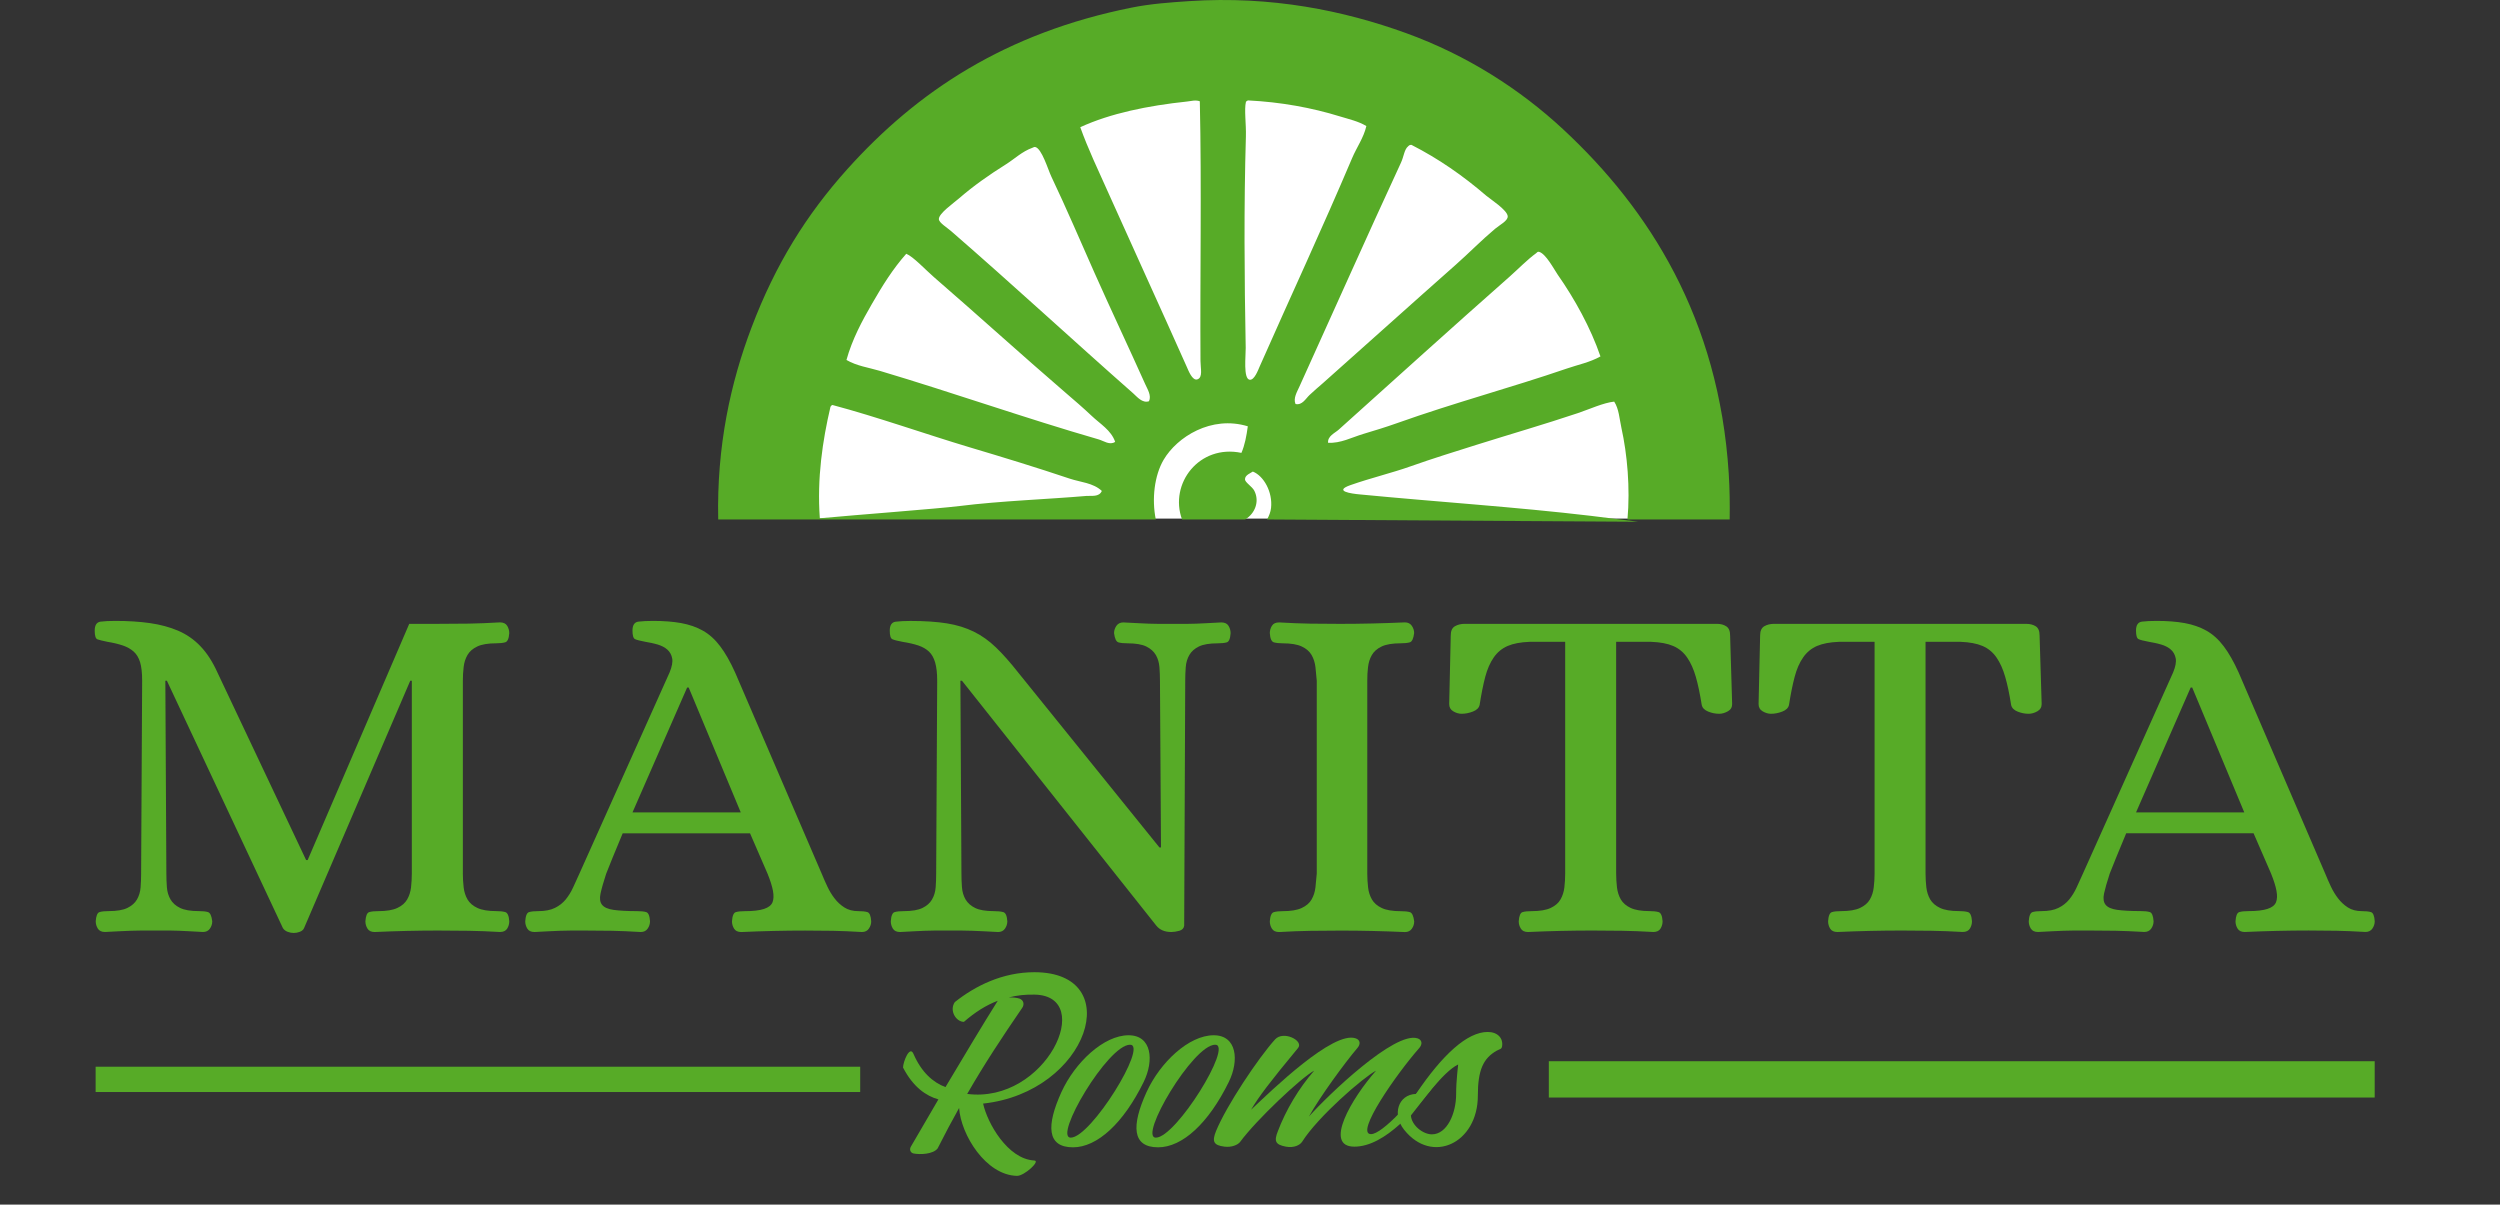 <?xml version="1.0" encoding="utf-8"?>
<!-- Generator: Adobe Illustrator 15.1.0, SVG Export Plug-In . SVG Version: 6.00 Build 0)  -->
<!DOCTYPE svg PUBLIC "-//W3C//DTD SVG 1.1//EN" "http://www.w3.org/Graphics/SVG/1.1/DTD/svg11.dtd">
<svg version="1.1" id="Livello_1" xmlns="http://www.w3.org/2000/svg" xmlns:xlink="http://www.w3.org/1999/xlink" x="0px" y="0px"
	 width="303px" height="146px" viewBox="0 0 303 146" enable-background="new 0 0 303 146" xml:space="preserve">
<rect x="0" y="0" width="303" height="146" fill="#333333" stroke="none"/>
<g>
	<path fill="#FFFFFF" d="M148.358,8.785c-30.087,0-54.936,23.539-58.865,54.07h117.729C203.293,32.324,178.445,8.785,148.358,8.785z
		"/>
</g>
<path fill="#57AB27" d="M99.369,62.958h40.714c-0.503-2.46-0.174-5.326,0.95-7.236c1.619-2.753,5.768-5.407,10.201-4.054
	c-0.159,1.172-0.369,2.296-0.775,3.221c-5.103-1.069-8.782,3.722-7.197,8.069h7.655c1.167-0.701,1.776-2.152,1.108-3.476
	c-0.253-0.504-1.118-1.008-1.132-1.371c-0.024-0.538,0.699-0.77,0.95-0.957c1.315,0.519,2.425,2.477,2.207,4.417
	c-0.054,0.483-0.237,0.952-0.485,1.387l45.004,0.28c-0.027-0.005-5.688-0.71-5.721-0.715c-9.254-1.091-18.445-1.674-28.07-2.603
	c-0.975-0.091-3.219-0.388-1.09-1.129c2.486-0.872,5.018-1.47,7.271-2.271c2.708-0.96,5.604-1.856,8.012-2.614
	c4.346-1.363,8.088-2.44,12.258-3.834c1.41-0.475,3.104-1.259,4.41-1.396c0.575,0.869,0.635,2.074,0.877,3.189
	c0.709,3.205,1.074,7.271,0.733,11.093h12.386c0.028-1.806,0.008-3.649-0.113-5.578c-1.193-18.765-9.625-32.012-20.074-41.713
	c-5.17-4.802-11.612-8.968-19.023-11.651c-7.562-2.736-16.307-4.537-26.289-3.88c-2.273,0.152-4.655,0.318-6.974,0.785
	c-15.318,3.071-26.004,10.152-34.495,19.611c-4.924,5.493-8.674,11.491-11.564,19.115c-2.557,6.731-4.247,14.419-4.055,23.311
	h10.889H99.369z M186.186,30.684c0.076-0.049,0.16-0.21,0.324-0.17c0.838,0.198,1.85,2.149,2.27,2.754
	c2.062,2.939,4.014,6.475,5.195,9.931c-1.271,0.717-2.713,1-4.084,1.472c-6.767,2.322-13.603,4.132-20.584,6.619
	c-1.324,0.47-2.713,0.897-4.093,1.308c-1.368,0.411-2.758,1.158-4.25,1.066c-0.077-0.815,0.825-1.175,1.285-1.588
	c6.786-6.09,13.789-12.438,20.704-18.537C184.031,32.583,185.117,31.458,186.186,30.684 M170.666,17.731
	c0.057-0.075,0.145-0.125,0.242-0.168c0.054-0.002,0.111-0.002,0.166-0.002c3.303,1.69,6.195,3.699,9.07,6.166
	c0.461,0.396,2.568,1.74,2.592,2.497c0.016,0.545-0.951,1.022-1.536,1.509c-1.66,1.391-3.179,2.955-4.771,4.361
	c-5.492,4.856-10.648,9.507-16.093,14.344c-0.519,0.458-1.106,0.942-1.612,1.429c-0.472,0.44-0.889,1.28-1.709,1.098
	c-0.295-0.694,0.188-1.477,0.451-2.062c4.037-8.889,8.135-18.125,12.328-27.18C170.146,18.979,170.193,18.111,170.666,17.731
	 M151.008,12.338c0.061-0.077,0.144-0.127,0.246-0.168c3.969,0.197,7.742,0.886,11.13,1.935c1.091,0.336,2.267,0.593,3.218,1.174
	c-0.322,1.414-1.181,2.593-1.729,3.892c-3.586,8.459-7.431,16.712-11.21,25.269c-0.161,0.364-0.628,1.663-1.202,1.585
	c-0.799-0.106-0.467-2.936-0.482-3.853c-0.157-8.558-0.227-17.143,0.023-25.643C151.046,15.002,150.78,13.292,151.008,12.338
	 M143.859,12.306c0.497-0.054,1.047-0.223,1.559-0.029c0.229,10.488,0.016,21.083,0.081,31.473c0.002,0.897,0.316,1.986-0.374,2.228
	c-0.618,0.217-1.116-1.138-1.261-1.456c-3.239-7.266-6.313-13.967-9.589-21.276c-1.172-2.62-2.399-5.184-3.347-7.83
	C134.579,13.734,139.14,12.805,143.859,12.306 M116.208,24.066c1.786-1.545,3.675-2.873,5.682-4.13
	c1.131-0.712,1.957-1.562,3.253-2.031c0.089-0.035,0.214-0.112,0.323-0.088c0.799,0.17,1.547,2.724,1.953,3.578
	c1.853,3.901,3.503,7.773,5.228,11.66c2.054,4.612,4.102,8.932,6.164,13.529c0.27,0.604,0.769,1.361,0.446,2.046
	c-0.808,0.274-1.45-0.545-1.907-0.95c-7.328-6.452-14.529-13.118-22.056-19.652c-0.54-0.47-1.474-1.027-1.503-1.454
	C113.741,25.891,115.568,24.625,116.208,24.066 M105.677,36.832c1.28-2.218,2.511-4.21,4.162-6.075
	c0.862,0.353,2.352,1.961,3.338,2.816c5.426,4.698,10.569,9.378,15.955,14.013c1.056,0.908,2.144,1.838,3.176,2.814
	c0.996,0.954,2.381,1.75,2.849,3.155c-0.656,0.444-1.379-0.118-1.977-0.292c-8.909-2.572-17.639-5.661-26.532-8.311
	c-1.378-0.408-2.812-0.594-4.057-1.324C103.291,41.109,104.488,38.892,105.677,36.832 M100.646,49.334
	c0.045-0.12,0.124-0.203,0.24-0.251c5.38,1.432,11.389,3.562,16.614,5.124c4.178,1.244,8.104,2.446,12.146,3.802
	c1.288,0.435,2.847,0.502,3.895,1.492c-0.327,0.777-1.262,0.556-1.881,0.608c-4.461,0.388-10.412,0.601-15.366,1.222
	c-2.711,0.334-12.58,1.077-16.932,1.483C99.01,57.966,99.699,53.372,100.646,49.334"/>
<path fill="#57AB27" d="M56.192,80.854c0.062-0.549,0.218-1.039,0.468-1.472c0.25-0.431,0.646-0.774,1.187-1.03
	c0.54-0.256,1.312-0.385,2.312-0.385c0.417,0,0.77-0.037,1.063-0.117c0.291-0.076,0.458-0.451,0.5-1.119
	c0-0.312-0.085-0.604-0.25-0.885c-0.168-0.271-0.461-0.414-0.874-0.414c-1.337,0.08-2.595,0.129-3.783,0.151
	c-1.186,0.017-2.404,0.026-3.655,0.026H49.6l-12.311,28.629H37.1L26.351,81.501c-0.583-1.293-1.271-2.358-2.06-3.181
	c-0.793-0.827-1.7-1.452-2.719-1.885c-1.022-0.435-2.157-0.736-3.406-0.916c-1.249-0.177-2.647-0.265-4.188-0.265
	c-0.708,0-1.303,0.03-1.781,0.088c-0.479,0.06-0.719,0.425-0.719,1.093c0,0.627,0.114,0.98,0.344,1.058
	c0.228,0.081,0.636,0.181,1.218,0.298c0.71,0.117,1.324,0.266,1.844,0.441c0.52,0.174,0.958,0.424,1.313,0.736
	c0.353,0.314,0.615,0.744,0.783,1.295c0.165,0.553,0.248,1.295,0.248,2.237l-0.124,23.39c0,0.547-0.022,1.101-0.063,1.649
	c-0.042,0.549-0.187,1.037-0.438,1.474c-0.249,0.43-0.636,0.773-1.157,1.026c-0.522,0.258-1.28,0.388-2.281,0.388
	c-0.458,0-0.822,0.034-1.093,0.115c-0.271,0.076-0.427,0.451-0.47,1.119c0,0.314,0.084,0.607,0.252,0.883
	c0.166,0.271,0.458,0.413,0.874,0.413c0.668-0.04,1.25-0.069,1.749-0.09c0.501-0.021,0.969-0.037,1.407-0.06
	c0.437-0.019,0.897-0.029,1.374-0.029h1.657h1.563c0.415,0,0.821,0.013,1.22,0.029c0.393,0.021,0.81,0.039,1.249,0.06
	c0.436,0.021,0.987,0.05,1.655,0.09c0.375,0,0.656-0.142,0.844-0.413c0.187-0.271,0.279-0.564,0.279-0.883
	c-0.08-0.668-0.259-1.043-0.529-1.119c-0.272-0.081-0.636-0.115-1.093-0.115c-1.002,0-1.763-0.13-2.282-0.388
	c-0.522-0.253-0.906-0.599-1.155-1.026c-0.25-0.437-0.398-0.925-0.439-1.474c-0.042-0.552-0.063-1.104-0.063-1.649L20.04,82.503
	h0.187l14.061,29.985c0.124,0.193,0.313,0.345,0.564,0.443c0.248,0.096,0.499,0.144,0.749,0.144c0.249,0,0.5-0.048,0.748-0.144
	c0.252-0.101,0.417-0.25,0.502-0.443l12.873-29.985h0.188v23.39c0,0.547-0.031,1.101-0.093,1.649
	c-0.064,0.549-0.219,1.037-0.471,1.472c-0.248,0.432-0.645,0.775-1.185,1.028c-0.543,0.258-1.314,0.388-2.312,0.388
	c-0.46,0-0.824,0.034-1.095,0.115c-0.27,0.076-0.426,0.451-0.469,1.119c0,0.316,0.083,0.609,0.252,0.883
	c0.165,0.273,0.457,0.413,0.874,0.413c2.666-0.12,5.227-0.179,7.686-0.179c1.25,0,2.48,0.013,3.689,0.029
	c1.207,0.021,2.475,0.067,3.812,0.147c0.413,0,0.706-0.142,0.874-0.413c0.165-0.271,0.25-0.564,0.25-0.883
	c-0.042-0.668-0.209-1.043-0.5-1.119c-0.293-0.081-0.646-0.115-1.063-0.115c-1,0-1.772-0.13-2.312-0.388
	c-0.541-0.253-0.937-0.599-1.187-1.026c-0.25-0.437-0.406-0.925-0.468-1.474c-0.063-0.552-0.096-1.104-0.096-1.649V82.503
	C56.096,81.952,56.129,81.402,56.192,80.854"/>
<path fill="#57AB27" d="M77.659,112.96c0.372,0,0.654-0.14,0.841-0.413c0.188-0.273,0.281-0.566,0.281-0.883
	c-0.04-0.668-0.198-1.043-0.468-1.119c-0.27-0.081-0.636-0.115-1.095-0.115c-1.208,0-2.155-0.055-2.842-0.15
	c-0.688-0.096-1.156-0.303-1.406-0.619c-0.251-0.311-0.312-0.768-0.187-1.352c0.125-0.593,0.352-1.396,0.686-2.416
	c0.333-0.867,1-2.494,2-4.893h15.437l2.123,4.893c0.334,0.822,0.553,1.521,0.658,2.09c0.102,0.568,0.082,1.031-0.062,1.384
	c-0.149,0.354-0.492,0.62-1.031,0.798c-0.542,0.178-1.313,0.268-2.314,0.268c-0.458,0-0.822,0.034-1.093,0.115
	c-0.271,0.076-0.427,0.451-0.469,1.119c0,0.314,0.083,0.607,0.251,0.883c0.166,0.271,0.458,0.413,0.875,0.413
	c2.664-0.12,5.247-0.179,7.749-0.179c1.25,0,2.376,0.012,3.374,0.029c1,0.021,2.166,0.067,3.499,0.147
	c0.375,0,0.656-0.14,0.844-0.413c0.187-0.273,0.282-0.566,0.282-0.883c-0.043-0.668-0.199-1.043-0.47-1.119
	c-0.271-0.081-0.635-0.115-1.092-0.115c-0.668,0-1.229-0.15-1.688-0.443c-0.458-0.293-0.856-0.657-1.187-1.094
	c-0.335-0.43-0.626-0.91-0.875-1.439c-0.25-0.53-0.48-1.051-0.688-1.561L89.094,81.501c-0.584-1.293-1.189-2.358-1.813-3.181
	c-0.624-0.827-1.323-1.452-2.094-1.885c-0.77-0.435-1.646-0.736-2.625-0.916c-0.978-0.177-2.114-0.265-3.405-0.265
	c-0.709,0-1.304,0.03-1.78,0.088c-0.481,0.06-0.72,0.425-0.72,1.093c0,0.586,0.104,0.934,0.312,1.03s0.625,0.206,1.25,0.322
	c0.501,0.08,0.991,0.187,1.469,0.321c0.479,0.142,0.874,0.345,1.188,0.619c0.311,0.274,0.509,0.629,0.592,1.062
	c0.084,0.435-0.02,1.003-0.312,1.709L70.22,105.893c-0.25,0.547-0.5,1.101-0.75,1.647c-0.249,0.551-0.552,1.039-0.905,1.474
	c-0.354,0.432-0.794,0.775-1.314,1.028c-0.52,0.258-1.197,0.388-2.03,0.388c-0.461,0-0.822,0.034-1.093,0.115
	c-0.271,0.076-0.426,0.451-0.468,1.119c0,0.316,0.083,0.609,0.248,0.883c0.167,0.273,0.46,0.413,0.875,0.413
	c0.667-0.04,1.241-0.067,1.718-0.09c0.478-0.021,0.939-0.039,1.376-0.06c0.437-0.02,0.883-0.029,1.344-0.029h1.622
	c1.253,0,2.366,0.012,3.344,0.029C75.168,112.831,76.324,112.88,77.659,112.96 M83.281,83.328h0.188l6.312,15.138H76.657
	L83.281,83.328z"/>
<path fill="#57AB27" d="M140.149,112.193c0.417,0.511,1.021,0.767,1.813,0.767c0.291,0,0.613-0.052,0.968-0.147
	c0.354-0.097,0.551-0.307,0.593-0.619l0.127-29.688c0-0.551,0.02-1.101,0.062-1.647c0.041-0.549,0.187-1.041,0.437-1.476
	c0.25-0.429,0.634-0.772,1.156-1.028c0.52-0.254,1.282-0.385,2.281-0.385c0.457,0,0.822-0.037,1.093-0.115s0.428-0.453,0.47-1.121
	c0-0.313-0.086-0.605-0.251-0.883c-0.165-0.273-0.458-0.414-0.875-0.414c-0.667,0.041-1.228,0.07-1.687,0.088
	c-0.459,0.021-0.896,0.041-1.315,0.062c-0.414,0.019-0.841,0.028-1.279,0.028h-1.593h-1.625c-0.458,0-0.896-0.01-1.313-0.028
	c-0.416-0.021-0.866-0.038-1.343-0.062c-0.48-0.018-1.052-0.047-1.719-0.088c-0.374,0-0.656,0.141-0.843,0.414
	c-0.187,0.275-0.282,0.567-0.282,0.883c0.083,0.668,0.261,1.043,0.532,1.121c0.272,0.078,0.634,0.115,1.094,0.115
	c0.999,0,1.76,0.131,2.279,0.385c0.522,0.256,0.908,0.602,1.157,1.028c0.251,0.435,0.394,0.927,0.438,1.476
	c0.042,0.549,0.063,1.099,0.063,1.647l0.125,20.205h-0.188l-17.123-21.207c-0.959-1.217-1.854-2.229-2.688-3.032
	c-0.834-0.805-1.728-1.445-2.686-1.914c-0.96-0.473-2.042-0.807-3.25-1.004c-1.209-0.193-2.687-0.296-4.436-0.296
	c-0.709,0-1.304,0.032-1.783,0.091c-0.478,0.059-0.719,0.424-0.719,1.092c0,0.586,0.104,0.934,0.314,1.031
	c0.208,0.096,0.625,0.205,1.251,0.321c0.747,0.118,1.384,0.267,1.905,0.44c0.52,0.179,0.947,0.426,1.281,0.738
	c0.332,0.314,0.584,0.752,0.75,1.321c0.165,0.571,0.248,1.312,0.248,2.211l-0.124,23.39c0,0.547-0.02,1.101-0.061,1.647
	c-0.043,0.551-0.187,1.039-0.439,1.474c-0.25,0.432-0.636,0.775-1.156,1.028c-0.521,0.258-1.279,0.388-2.28,0.388
	c-0.459,0-0.822,0.035-1.094,0.115c-0.272,0.076-0.428,0.451-0.469,1.119c0,0.316,0.083,0.609,0.25,0.883s0.457,0.413,0.874,0.413
	c0.667-0.04,1.23-0.069,1.688-0.09c0.459-0.021,0.885-0.039,1.281-0.06c0.396-0.019,0.814-0.029,1.251-0.029h1.594h1.624
	c0.459,0,0.906,0.013,1.344,0.029c0.438,0.021,0.895,0.039,1.374,0.06c0.478,0.021,1.052,0.05,1.718,0.09
	c0.374,0,0.657-0.14,0.843-0.413c0.189-0.273,0.282-0.566,0.282-0.883c-0.042-0.668-0.207-1.043-0.501-1.119
	c-0.29-0.08-0.666-0.115-1.123-0.115c-1,0-1.76-0.13-2.282-0.388c-0.521-0.253-0.906-0.599-1.156-1.028
	c-0.249-0.435-0.396-0.923-0.436-1.474c-0.043-0.549-0.063-1.103-0.063-1.647l-0.126-23.39h0.189L140.149,112.193z"/>
<path fill="#57AB27" d="M165.805,80.854c0.062-0.549,0.217-1.039,0.469-1.472c0.246-0.431,0.646-0.774,1.186-1.03
	c0.543-0.256,1.312-0.385,2.312-0.385c0.457,0,0.822-0.037,1.097-0.117c0.267-0.076,0.444-0.451,0.526-1.119
	c0-0.312-0.093-0.604-0.281-0.885c-0.188-0.271-0.467-0.414-0.842-0.414c-2.707,0.119-5.313,0.18-7.812,0.18
	c-1.246,0-2.467-0.012-3.654-0.026c-1.188-0.021-2.445-0.069-3.779-0.149c-0.416,0-0.709,0.141-0.873,0.414
	c-0.17,0.277-0.252,0.568-0.252,0.883c0.043,0.668,0.209,1.043,0.5,1.121s0.646,0.115,1.062,0.115c1.001,0,1.772,0.131,2.312,0.385
	c0.545,0.256,0.939,0.602,1.188,1.03c0.251,0.433,0.405,0.925,0.47,1.474c0.062,0.549,0.115,1.099,0.157,1.647v23.39
	c-0.042,0.547-0.095,1.101-0.157,1.649c-0.063,0.55-0.219,1.037-0.47,1.474c-0.249,0.43-0.646,0.773-1.188,1.026
	c-0.539,0.259-1.311,0.388-2.312,0.388c-0.416,0-0.771,0.034-1.062,0.115c-0.291,0.076-0.457,0.451-0.5,1.119
	c0,0.314,0.082,0.607,0.252,0.883c0.164,0.271,0.457,0.413,0.873,0.413c1.334-0.08,2.604-0.127,3.811-0.147
	c1.21-0.019,2.439-0.029,3.688-0.029c2.459,0,5.045,0.059,7.752,0.179c0.375,0,0.654-0.14,0.844-0.413s0.279-0.566,0.279-0.883
	c-0.082-0.668-0.262-1.043-0.526-1.119c-0.271-0.081-0.64-0.115-1.097-0.115c-1,0-1.771-0.129-2.312-0.388
	c-0.539-0.253-0.938-0.599-1.186-1.028c-0.252-0.435-0.407-0.922-0.469-1.472c-0.062-0.551-0.096-1.104-0.096-1.649V82.503
	C165.709,81.952,165.74,81.402,165.805,80.854"/>
<path fill="#57AB27" d="M208.079,75.609h-30.56c-0.457,0-0.855,0.101-1.188,0.295c-0.338,0.197-0.501,0.572-0.501,1.117
	l-0.188,8.312c0,0.39,0.166,0.687,0.498,0.881c0.334,0.195,0.666,0.295,1,0.295c0.455,0,0.918-0.089,1.371-0.267
	c0.459-0.178,0.731-0.438,0.817-0.795c0.207-1.334,0.437-2.477,0.683-3.416c0.25-0.942,0.596-1.729,1.033-2.355
	c0.439-0.63,1-1.092,1.688-1.387c0.688-0.293,1.57-0.459,2.654-0.5h4.313v28.104c0,0.547-0.033,1.1-0.095,1.646
	c-0.062,0.551-0.222,1.039-0.472,1.475c-0.245,0.432-0.646,0.774-1.185,1.027c-0.54,0.258-1.315,0.389-2.315,0.389
	c-0.452,0-0.819,0.034-1.088,0.114c-0.274,0.076-0.43,0.451-0.474,1.119c0,0.315,0.082,0.608,0.254,0.883
	c0.165,0.272,0.457,0.413,0.873,0.413c2.664-0.12,5.27-0.18,7.812-0.18c1.203,0,2.404,0.014,3.59,0.029
	c1.188,0.021,2.447,0.068,3.781,0.148c0.42,0,0.709-0.141,0.875-0.413c0.165-0.272,0.25-0.565,0.25-0.883
	c-0.043-0.668-0.209-1.043-0.5-1.119c-0.291-0.08-0.646-0.116-1.062-0.116c-1,0-1.771-0.129-2.312-0.387
	c-0.541-0.253-0.938-0.598-1.188-1.027c-0.252-0.436-0.404-0.924-0.469-1.475c-0.062-0.549-0.097-1.102-0.097-1.648V77.79h4.25
	c1.083,0.041,1.974,0.207,2.656,0.5c0.688,0.295,1.252,0.757,1.688,1.388c0.438,0.627,0.791,1.412,1.062,2.354
	c0.271,0.94,0.509,2.083,0.718,3.415c0.083,0.357,0.346,0.619,0.781,0.796c0.438,0.178,0.882,0.267,1.344,0.267
	c0.334,0,0.678-0.1,1.032-0.295c0.353-0.195,0.528-0.492,0.528-0.881l-0.246-8.312c0-0.545-0.157-0.92-0.475-1.117
	C208.923,75.71,208.536,75.609,208.079,75.609"/>
<path fill="#57AB27" d="M246.918,86.215c0.352-0.197,0.531-0.492,0.531-0.883l-0.252-8.311c0-0.545-0.156-0.92-0.469-1.117
	c-0.312-0.194-0.696-0.293-1.156-0.293h-30.557c-0.461,0-0.855,0.099-1.188,0.293c-0.334,0.197-0.5,0.572-0.5,1.117l-0.187,8.311
	c0,0.391,0.164,0.686,0.498,0.883c0.332,0.195,0.666,0.295,1.004,0.295c0.455,0,0.912-0.089,1.371-0.267
	c0.457-0.177,0.728-0.44,0.812-0.796c0.206-1.332,0.437-2.473,0.688-3.416c0.245-0.942,0.592-1.727,1.03-2.354
	c0.437-0.631,0.997-1.093,1.685-1.388c0.688-0.293,1.576-0.459,2.658-0.5h4.312v28.103c0,0.547-0.031,1.101-0.099,1.647
	c-0.062,0.551-0.217,1.039-0.468,1.474c-0.249,0.43-0.646,0.775-1.187,1.028c-0.545,0.258-1.312,0.388-2.312,0.388
	c-0.461,0-0.821,0.034-1.094,0.115c-0.272,0.076-0.433,0.451-0.472,1.119c0,0.316,0.084,0.609,0.248,0.883
	c0.166,0.273,0.459,0.413,0.877,0.413c2.666-0.12,5.27-0.179,7.812-0.179c1.209,0,2.406,0.013,3.595,0.029
	c1.188,0.021,2.448,0.067,3.778,0.147c0.416,0,0.708-0.142,0.877-0.413c0.167-0.271,0.249-0.564,0.249-0.883
	c-0.039-0.668-0.208-1.043-0.5-1.119c-0.292-0.081-0.646-0.115-1.062-0.115c-1.002,0-1.771-0.13-2.312-0.388
	c-0.54-0.253-0.937-0.601-1.187-1.026c-0.25-0.437-0.406-0.925-0.471-1.476c-0.062-0.55-0.094-1.103-0.094-1.647V77.79h4.25
	c1.083,0.041,1.969,0.207,2.656,0.5c0.688,0.295,1.248,0.757,1.686,1.388c0.438,0.627,0.791,1.411,1.062,2.354
	c0.273,0.942,0.514,2.083,0.721,3.415c0.082,0.355,0.342,0.619,0.78,0.796c0.437,0.178,0.885,0.267,1.344,0.267
	C246.218,86.51,246.564,86.41,246.918,86.215"/>
<path fill="#57AB27" d="M287.352,110.545c-0.271-0.081-0.64-0.115-1.095-0.115c-0.669,0-1.231-0.148-1.688-0.441
	c-0.459-0.295-0.854-0.659-1.188-1.096c-0.332-0.43-0.624-0.91-0.875-1.439c-0.248-0.53-0.479-1.047-0.684-1.561L271.32,81.501
	c-0.584-1.293-1.188-2.358-1.812-3.181c-0.626-0.827-1.322-1.452-2.094-1.885c-0.773-0.435-1.646-0.736-2.626-0.916
	c-0.979-0.177-2.114-0.265-3.405-0.265c-0.709,0-1.302,0.03-1.777,0.088c-0.48,0.06-0.722,0.425-0.722,1.093
	c0,0.586,0.103,0.935,0.312,1.03c0.207,0.097,0.628,0.206,1.25,0.322c0.5,0.08,0.99,0.187,1.47,0.323
	c0.479,0.139,0.875,0.345,1.188,0.617c0.312,0.274,0.508,0.631,0.592,1.062c0.082,0.435-0.021,1.003-0.312,1.709l-10.938,24.392
	c-0.25,0.547-0.495,1.1-0.75,1.647c-0.25,0.551-0.551,1.039-0.904,1.476c-0.354,0.432-0.79,0.773-1.312,1.026
	c-0.521,0.258-1.201,0.388-2.031,0.388c-0.461,0-0.821,0.034-1.092,0.115c-0.272,0.076-0.432,0.451-0.472,1.119
	c0,0.314,0.085,0.607,0.25,0.883c0.169,0.271,0.46,0.413,0.878,0.413c0.666-0.04,1.236-0.069,1.715-0.09
	c0.481-0.021,0.938-0.039,1.375-0.06c0.439-0.019,0.887-0.029,1.344-0.029h1.623c1.252,0,2.367,0.013,3.349,0.029
	c0.978,0.021,2.134,0.067,3.467,0.147c0.375,0,0.659-0.14,0.845-0.413c0.188-0.273,0.283-0.566,0.283-0.883
	c-0.045-0.668-0.201-1.043-0.469-1.119c-0.271-0.081-0.641-0.116-1.098-0.116c-1.209,0-2.156-0.052-2.844-0.149
	c-0.687-0.096-1.156-0.303-1.406-0.619c-0.25-0.312-0.312-0.768-0.188-1.354c0.126-0.591,0.354-1.395,0.688-2.414
	c0.334-0.867,1-2.494,1.998-4.893h15.439l2.124,4.893c0.33,0.822,0.552,1.523,0.653,2.09c0.104,0.568,0.084,1.031-0.062,1.383
	c-0.145,0.354-0.488,0.623-1.031,0.799c-0.539,0.178-1.311,0.268-2.312,0.268c-0.458,0-0.819,0.034-1.096,0.115
	c-0.271,0.076-0.427,0.451-0.466,1.119c0,0.314,0.082,0.607,0.25,0.883c0.166,0.271,0.457,0.413,0.873,0.413
	c2.666-0.12,5.25-0.181,7.748-0.181c1.252,0,2.377,0.015,3.377,0.031c0.998,0.021,2.166,0.067,3.5,0.147
	c0.373,0,0.656-0.14,0.843-0.413c0.188-0.273,0.282-0.566,0.282-0.883C287.777,110.996,287.62,110.621,287.352,110.545
	 M258.885,98.466l6.625-15.138h0.186l6.312,15.138H258.885z"/>
<rect x="11.59" y="129.287" fill="#57AB27" width="92.666" height="3.066"/>
<rect x="187.716" y="128.62" fill="#57AB27" width="100.097" height="4.4"/>
<g>
	<path fill="#57AB29" d="M119.152,133.755c0.521,2.37,2.969,6.71,6.183,6.896c0.857,0-1.194,1.891-2.082,1.863
		c-3.765-0.079-6.795-4.979-7.009-8.228c-0.857,1.518-1.714,3.143-2.602,4.899c-0.551,0.719-2.143,0.772-2.938,0.612
		c-0.398-0.106-0.49-0.506-0.306-0.825c0.918-1.598,2.082-3.595,3.336-5.725c-1.5-0.426-3.061-1.491-4.285-3.861
		c0-0.665,0.796-2.716,1.255-1.677c0.979,2.263,2.388,3.487,3.887,4.047c2.235-3.754,4.592-7.695,6.306-10.411
		c0-0.026,0.031-0.026,0.031-0.053c-1.408,0.532-2.755,1.384-4.102,2.556c-0.949,0-1.806-1.357-1.102-2.396
		c2.479-1.97,5.785-3.621,9.642-3.621C136.63,117.832,131.947,132.37,119.152,133.755z M125.396,120.548
		c-1.102-0.026-2.143,0.08-3.153,0.347c0.49-0.027,0.979,0.026,1.316,0.133c0.521,0.187,0.612,0.719,0.337,1.118
		c-2.479,3.621-4.592,6.816-6.673,10.438C126.774,133.808,132.865,120.682,125.396,120.548z"/>
	<path fill="#57AB29" d="M128.641,132.37c1.653-3.621,5.142-6.896,8.142-6.896c2.847,0,3.092,3.089,1.837,5.646
		c-2.449,5.006-5.632,7.935-8.571,7.935C126.866,139.054,126.804,136.418,128.641,132.37z M136.967,126.619
		c-2.694,0-9.336,11.263-7.193,11.263C132.222,137.882,139.17,126.619,136.967,126.619z"/>
	<path fill="#57AB29" d="M138.957,132.37c1.653-3.621,5.142-6.896,8.142-6.896c2.847,0,3.092,3.089,1.837,5.646
		c-2.449,5.006-5.632,7.935-8.571,7.935C137.182,139.054,137.12,136.418,138.957,132.37z M147.283,126.619
		c-2.694,0-9.336,11.263-7.193,11.263C142.538,137.882,149.486,126.619,147.283,126.619z"/>
	<path fill="#57AB29" d="M147.374,137.109c1.255-3.088,5.143-8.893,7.163-11.13c1.01-1.118,3.52,0.16,2.785,1.039
		c-3.367,4.073-4.714,5.831-5.693,7.481c2.541-2.396,9.947-9.585,12.672-8.653c0.582,0.187,0.612,0.719,0.215,1.172
		c-1.562,1.837-4.531,5.911-5.877,8.308c2.356-2.637,10.406-10.358,13.162-9.479c0.581,0.187,0.611,0.719,0.214,1.172
		c-2.725,3.089-7.866,10.438-5.847,10.438c1.377,0,5.234-4.261,6.856-6.736c0.521-0.08,0.827,0.106,1.103,0.426
		c-2.357,3.169-6.215,7.828-9.979,7.828c-3.766,0-0.338-5.857,2.632-9.213c-1.53,0.799-7.04,5.565-8.968,8.627
		c-0.246,0.373-0.949,0.772-1.959,0.586c-1.256-0.239-1.47-0.639-0.98-1.864c0.98-2.582,2.541-5.219,4.408-7.349
		c-1.531,0.799-7.041,5.991-8.969,8.627c-0.275,0.373-1.041,0.692-1.897,0.586C147.068,138.813,146.884,138.335,147.374,137.109z"/>
	<path fill="#57AB29" d="M171.617,132.583c3.213-4.766,6.213-7.509,8.693-7.509c1.193,0,1.896,0.746,1.744,1.731
		c-0.062,0.372-0.245,0.319-0.643,0.532c-1.653,0.932-2.296,2.37-2.296,5.458c0,5.778-5.571,8.388-8.938,4.128
		C168.709,135.086,169.443,132.663,171.617,132.583z M176.484,132.61c0-1.758,0.244-3.382,0.244-3.595
		c-1.867,0.905-4.438,4.606-5.724,6.177c0.062,1.172,1.438,2.29,2.54,2.29C175.382,137.482,176.484,134.953,176.484,132.61z"/>
</g>
</svg>
